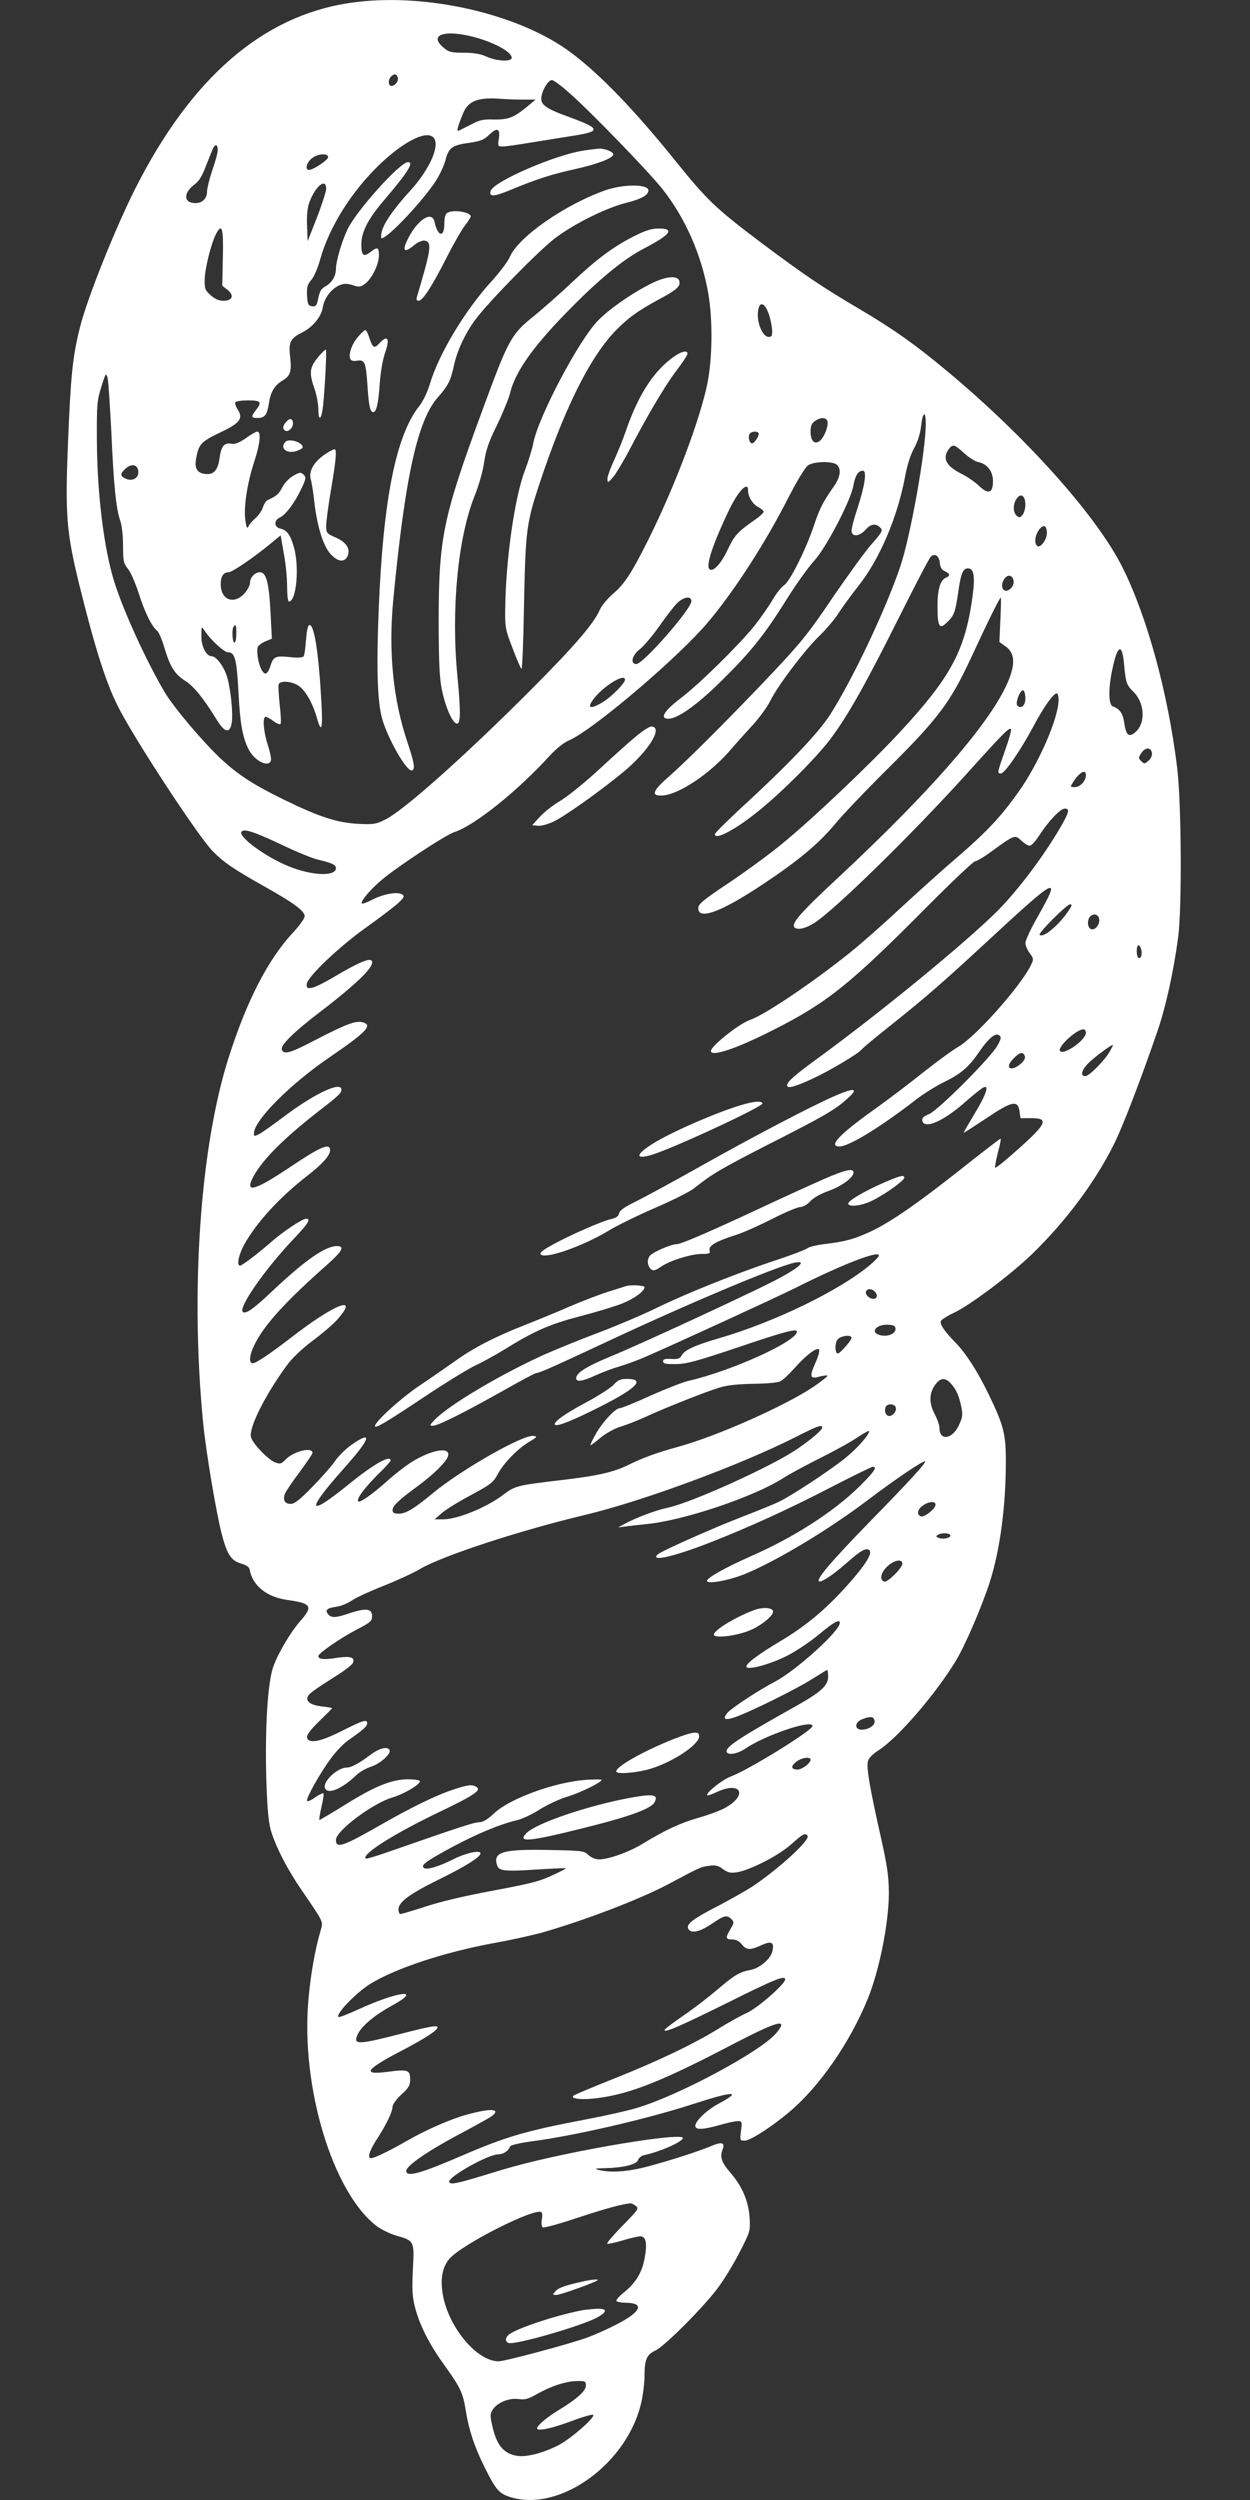 <?xml version="1.0" standalone="no"?>
<!DOCTYPE svg PUBLIC "-//W3C//DTD SVG 20010904//EN"
 "http://www.w3.org/TR/2001/REC-SVG-20010904/DTD/svg10.dtd">
<svg version="1.0" xmlns="http://www.w3.org/2000/svg"
 width="640pt" height="1280pt" viewBox="0 0 640 1280"
 preserveAspectRatio="xMidYMid meet">
<rect x="0" y="0" width="640" height="1280" fill="#333333" stroke="none"/>
<g transform="translate(0,1280) scale(0.1,-0.1)"
fill="#ffffff" stroke="none">
<path d="M1785 12784 c-444 -68 -807 -385 -1092 -949 -103 -204 -247 -564
-283 -709 -38 -150 -48 -247 -62 -599 -15 -365 -7 -455 57 -717 80 -324 137
-504 198 -625 80 -161 408 -662 485 -742 57 -58 104 -91 277 -188 142 -80 195
-120 195 -146 0 -11 -27 -49 -60 -84 -128 -138 -236 -347 -329 -639 -146 -457
-197 -1192 -131 -1871 15 -149 65 -449 94 -564 28 -110 49 -142 102 -157 25
-7 40 -17 42 -30 16 -84 87 -141 195 -156 121 -17 131 -32 66 -106 -53 -61
-114 -164 -140 -236 -28 -82 -42 -298 -36 -556 4 -150 11 -233 22 -275 21 -78
82 -199 153 -303 122 -179 117 -168 104 -215 -29 -98 -52 -229 -63 -357 -39
-445 124 -985 349 -1157 24 -18 69 -40 100 -49 93 -27 94 -27 86 -173 -5 -101
-3 -139 10 -191 23 -92 73 -191 148 -295 86 -120 98 -144 113 -239 16 -99 45
-186 97 -290 59 -118 74 -134 137 -153 256 -74 600 181 666 494 8 37 15 96 15
130 0 82 11 108 57 129 46 22 237 213 314 314 32 41 83 125 114 185 56 109 57
111 53 181 -6 84 -37 158 -96 227 -48 55 -57 82 -43 120 15 38 -3 43 -61 18
-75 -32 -288 -98 -370 -115 -81 -17 -153 -19 -203 -6 -24 6 -18 8 32 9 93 2
164 19 170 42 3 11 17 22 32 25 79 17 183 62 197 85 23 38 -567 -60 -871 -145
-27 -7 -103 -30 -168 -50 -122 -37 -157 -43 -157 -26 0 28 201 140 252 140 26
0 52 18 60 41 2 6 50 17 108 25 217 28 585 113 818 188 218 71 268 73 141 5
-61 -33 -119 -88 -119 -114 0 -21 41 -19 125 5 38 11 80 20 93 20 21 0 22 -3
16 -50 -6 -49 -6 -50 19 -50 29 0 142 73 232 150 153 130 307 353 398 576 60
149 108 389 108 544 -1 88 -8 137 -45 301 -53 237 -71 340 -62 372 3 15 25 37
55 56 98 63 289 284 394 456 47 77 136 283 175 406 52 163 82 387 82 617 0
141 -11 184 -90 347 -57 117 -114 205 -167 260 -56 57 -82 95 -76 110 2 8 32
27 66 43 84 39 292 196 401 301 173 168 325 371 421 566 44 88 136 328 221
575 43 125 82 302 106 480 20 150 17 689 -5 870 -47 384 -155 777 -281 1027
-133 265 -497 671 -903 1008 -160 133 -267 209 -443 313 -192 113 -285 176
-509 344 -230 174 -269 211 -439 422 -200 248 -378 434 -525 544 -269 204
-764 315 -1142 256z m690 -188 c84 -29 145 -67 145 -92 0 -21 -76 -18 -129 6
-30 14 -65 20 -116 20 -64 0 -77 3 -104 26 -89 75 31 98 204 40z m-439 -191
c7 -18 -12 -45 -32 -45 -17 0 -18 32 -2 48 16 16 27 15 34 -3z m871 -74 c100
-85 408 -403 484 -498 117 -148 200 -335 235 -533 24 -136 22 -337 -5 -467
-38 -185 -165 -520 -296 -785 -89 -179 -127 -238 -185 -287 -30 -26 -59 -61
-70 -85 -29 -68 -133 -189 -355 -411 -335 -336 -650 -616 -742 -661 -48 -24
-61 -26 -141 -22 -107 6 -199 36 -377 123 -156 76 -236 128 -323 209 -93 87
-243 264 -290 344 -93 158 -208 409 -256 560 -54 171 -89 456 -90 732 -1 179
1 201 23 270 22 71 24 73 32 45 4 -16 12 -140 19 -275 12 -273 24 -392 45
-454 9 -23 15 -79 15 -130 0 -79 3 -91 24 -117 14 -16 39 -73 56 -126 32 -100
66 -169 95 -193 8 -7 25 -45 36 -84 30 -100 53 -137 106 -171 45 -28 95 -90
162 -199 41 -67 67 -73 77 -20 8 46 -3 164 -22 234 -15 54 -56 110 -80 110
-28 0 -54 51 -53 104 0 51 0 51 17 26 32 -48 100 -110 120 -110 35 0 44 -35
53 -204 8 -160 21 -232 52 -293 31 -59 100 -94 114 -58 3 9 -4 45 -16 81 -22
68 -28 144 -11 144 6 0 24 -10 40 -22 16 -12 33 -19 36 -15 4 3 2 48 -4 99 -5
50 -8 98 -5 105 8 19 64 16 100 -7 34 -21 72 -86 94 -160 24 -87 32 -69 25 65
-13 250 -36 405 -61 405 -8 0 -14 -24 -18 -75 -3 -41 -8 -79 -12 -85 -5 -7
-30 -9 -74 -4 -73 7 -81 3 -98 -50 -5 -17 -14 -31 -21 -34 -22 -7 -49 72 -44
130 1 10 18 24 38 33 l36 15 -7 137 c-8 150 -22 203 -54 203 -26 0 -51 -26
-51 -55 0 -12 -13 -37 -29 -54 -55 -59 -121 -32 -121 49 0 38 14 60 40 60 18
0 120 69 206 139 l61 50 16 -92 c10 -51 17 -128 17 -170 0 -42 4 -77 9 -77 39
0 55 180 25 281 -18 62 -35 85 -70 93 -32 8 -32 43 0 57 30 14 78 79 111 151
22 47 23 54 9 68 -13 13 -19 13 -51 -5 -21 -12 -46 -37 -57 -59 -19 -36 -29
-45 -75 -66 -8 -3 -20 -21 -25 -38 -6 -18 -23 -42 -38 -55 -14 -12 -30 -30
-35 -41 -8 -15 -11 -9 -17 31 -9 68 10 190 45 297 31 94 37 156 16 156 -6 0
-33 -15 -59 -34 -34 -23 -55 -32 -73 -28 -37 7 -53 -13 -61 -74 -8 -65 -34
-90 -83 -79 -35 7 -46 32 -36 82 13 69 25 82 121 128 104 49 121 73 90 120 -9
14 -14 30 -11 35 3 6 33 10 66 10 65 0 72 -8 39 -50 -26 -34 -25 -40 9 -40 36
0 48 15 57 70 9 63 28 95 68 120 44 26 50 46 41 127 -8 73 2 91 66 123 52 27
95 80 102 128 8 47 44 94 86 112 23 9 38 9 67 0 32 -11 39 -10 63 7 35 26 71
99 71 145 0 43 -7 46 -44 17 -35 -27 -46 -17 -46 40 0 62 34 129 113 222 125
146 158 199 126 199 -41 0 -266 -251 -310 -345 -30 -63 -59 -164 -59 -202 0
-35 -19 -68 -50 -87 -28 -16 -32 -22 -44 -79 -5 -22 -12 -28 -29 -25 -19 3
-22 10 -25 54 -2 43 1 56 22 81 14 16 34 63 45 104 46 166 161 350 309 491
117 111 229 169 268 137 42 -34 -11 -160 -115 -275 -85 -92 -139 -171 -147
-213 -4 -17 -3 -31 0 -31 31 0 209 189 277 293 20 31 43 80 50 108 16 63 34
76 123 88 57 8 75 16 102 42 40 39 56 31 48 -22 -6 -37 -5 -39 20 -39 14 0 79
9 143 20 65 10 160 26 212 34 150 23 148 37 -13 96 -129 47 -152 65 -143 110
8 38 35 80 53 80 7 0 44 -26 81 -59z m-229 -41 l64 0 -43 -36 c-68 -56 -96
-67 -170 -66 -56 2 -74 -2 -122 -28 -31 -16 -59 -30 -62 -30 -8 0 2 32 27 92
26 62 77 81 193 72 28 -2 79 -4 113 -4z m-1565 -273 c-3 -18 -17 -63 -30 -101
-12 -38 -23 -82 -23 -97 0 -35 -24 -59 -59 -59 -61 0 -64 50 -7 94 25 18 42
46 61 98 16 40 32 81 37 91 14 27 28 10 21 -26z m567 -22 c0 -14 -76 -65 -98
-65 -22 0 -12 38 14 59 31 25 84 28 84 6z m-10 -161 c0 -14 -21 -80 -47 -147
l-48 -122 -3 80 c-2 55 2 93 13 122 31 81 85 124 85 67z m-529 -354 l-3 -143
27 -21 c36 -29 25 -56 -21 -56 -23 0 -44 9 -66 29 -28 25 -31 33 -30 80 1 56
33 185 58 233 31 59 39 29 35 -122z m2793 -282 c9 -24 17 -61 19 -83 2 -34 -1
-40 -18 -40 -26 0 -55 58 -55 111 0 69 30 76 54 12z m806 -567 c0 -141 -79
-582 -132 -736 -76 -223 -246 -580 -359 -756 -63 -97 -215 -256 -472 -492 -64
-60 -117 -113 -117 -118 0 -33 107 24 224 119 118 95 293 270 366 366 91 121
181 281 356 631 80 160 151 296 159 304 21 21 43 6 47 -31 2 -23 10 -36 26
-43 26 -11 28 -23 7 -32 -30 -11 -45 -59 -45 -145 0 -105 9 -122 45 -88 40 37
46 54 61 157 13 95 24 123 50 123 33 0 38 -46 20 -168 -39 -260 -113 -395
-370 -672 -148 -160 -447 -444 -599 -568 -64 -53 -188 -144 -275 -202 -133
-89 -157 -109 -157 -130 0 -63 119 -19 333 124 179 119 281 204 365 304 39 48
162 177 273 287 256 254 319 338 423 561 86 186 149 314 155 314 2 0 1 -51 -2
-113 l-5 -114 31 -22 c41 -29 50 -74 27 -144 -65 -203 -378 -570 -898 -1054
-188 -175 -232 -228 -206 -244 19 -11 57 -1 99 26 103 65 506 460 781 765 191
212 216 236 225 227 4 -4 -10 -53 -30 -109 -41 -117 -41 -118 -21 -118 19 0
97 113 165 239 54 102 103 171 121 171 5 0 9 -15 9 -33 0 -93 -102 -328 -207
-474 -88 -124 -161 -202 -306 -327 -73 -62 -206 -182 -297 -266 -90 -84 -205
-185 -255 -225 -193 -155 -439 -321 -515 -347 -57 -20 -200 -134 -200 -159 0
-32 131 12 316 106 276 139 394 233 785 627 130 131 243 238 251 238 9 0 49
24 89 54 113 82 116 83 148 52 15 -14 34 -26 43 -26 9 0 31 24 49 53 47 72
108 137 130 137 26 0 24 -15 -12 -79 -83 -148 -225 -338 -333 -446 -166 -165
-594 -516 -921 -755 -117 -85 -155 -119 -155 -137 0 -18 37 -9 128 33 85 39
234 127 253 150 7 9 79 69 159 132 175 140 261 215 490 427 354 328 376 339
255 125 -36 -63 -65 -125 -65 -138 0 -13 10 -36 22 -52 21 -28 21 -32 6 -62
-51 -106 -282 -366 -372 -418 -28 -16 -109 -75 -181 -132 -71 -57 -186 -144
-255 -193 -176 -126 -230 -185 -172 -185 49 0 213 101 392 240 36 28 98 67
138 87 89 43 131 78 183 154 49 72 86 104 105 88 12 -9 10 -18 -9 -52 -33 -61
-304 -332 -350 -351 -27 -11 -38 -21 -35 -33 9 -47 106 -6 219 94 41 36 82 69
92 74 34 19 18 -33 -43 -133 -32 -54 -58 -98 -56 -98 2 0 55 34 117 75 130 88
161 94 169 35 l5 -35 55 0 c98 0 81 -30 -113 -199 -37 -32 -69 -57 -72 -55 -2
3 4 37 14 77 11 40 17 72 14 72 -3 0 -67 -49 -142 -108 -275 -219 -421 -321
-533 -372 -78 -35 -122 -47 -221 -59 -43 -5 -85 -15 -93 -22 -9 -7 -79 -34
-157 -60 -201 -66 -460 -170 -612 -244 -71 -35 -203 -91 -292 -125 -89 -33
-217 -85 -285 -115 -224 -101 -490 -259 -562 -334 -27 -28 -28 -31 -10 -31 26
0 158 66 359 179 88 50 165 91 171 91 15 0 85 31 354 157 418 196 873 388 968
408 74 15 16 -33 -124 -103 -153 -77 -680 -321 -813 -375 -130 -54 -181 -86
-181 -114 0 -20 32 -16 101 16 35 16 90 36 121 45 31 9 92 31 135 50 132 57
670 304 772 355 235 118 421 190 421 163 0 -6 -21 -28 -47 -50 -158 -131 -485
-290 -769 -373 -127 -37 -179 -61 -194 -89 -9 -16 -19 -20 -53 -18 -32 2 -42
-1 -42 -12 0 -12 14 -15 65 -14 54 0 107 15 305 81 252 86 315 102 315 85 0
-50 -336 -202 -555 -252 -27 -6 -114 -40 -193 -75 -78 -36 -150 -65 -159 -65
-23 0 -93 -76 -126 -138 -16 -29 -26 -52 -24 -52 3 0 27 18 53 40 27 22 71 46
99 55 29 8 87 31 131 51 109 50 307 128 379 150 41 12 96 18 175 19 66 1 124
6 136 13 12 6 43 35 69 64 59 67 116 111 128 99 5 -5 -2 -33 -18 -69 -32 -72
-28 -84 21 -70 20 5 38 7 41 5 2 -3 -30 -29 -73 -58 -143 -96 -488 -250 -686
-305 -119 -33 -184 -57 -256 -92 -79 -40 -163 -59 -364 -82 -210 -25 -222 -28
-281 -73 -87 -66 -237 -127 -310 -126 l-42 0 37 32 c20 18 87 59 149 92 100
54 115 65 136 105 30 57 104 134 163 168 41 25 43 27 21 30 -53 8 -373 -175
-516 -294 -94 -78 -137 -104 -172 -104 -25 0 -33 4 -33 18 0 22 30 51 130 124
78 58 143 121 153 150 19 54 -84 37 -189 -30 -33 -21 -89 -65 -124 -97 -75
-67 -138 -111 -146 -102 -11 11 33 70 100 137 37 35 66 68 66 72 0 31 -87 -18
-215 -122 -215 -174 -222 -140 -18 89 131 147 143 191 32 113 -29 -20 -67 -58
-83 -82 -17 -25 -69 -84 -116 -132 -64 -66 -92 -88 -112 -88 -30 0 -41 20 -29
53 5 12 39 62 75 110 36 49 66 93 66 98 0 33 -99 8 -139 -35 -20 -21 -27 -23
-51 -14 -35 12 -117 97 -125 130 -12 47 72 215 184 368 27 37 77 84 131 125
49 36 107 86 129 111 112 128 -17 77 -234 -91 -109 -84 -184 -135 -201 -135
-22 0 -17 45 11 99 50 100 159 219 368 404 81 72 94 97 52 97 -61 0 -167 -75
-342 -241 -85 -80 -126 -109 -140 -96 -23 24 118 225 269 383 67 71 81 94 55
94 -20 0 -124 -70 -182 -122 -63 -55 -145 -118 -156 -118 -19 0 -7 56 22 109
65 115 180 240 321 350 79 61 118 105 118 132 0 39 -48 19 -204 -86 -186 -124
-236 -137 -188 -48 49 91 167 207 370 362 39 30 74 61 77 69 26 68 -123 3
-298 -130 -51 -38 -104 -76 -119 -84 -26 -13 -28 -13 -28 3 0 66 187 254 392
393 187 128 218 162 164 176 -35 9 -83 -9 -234 -87 -136 -71 -168 -81 -179
-53 -8 22 59 89 201 197 193 148 281 236 258 259 -13 13 -70 -12 -187 -81 -48
-29 -100 -55 -116 -58 -25 -5 -29 -2 -29 17 0 35 165 192 304 291 65 46 137
101 160 121 34 31 39 39 26 48 -22 16 -93 4 -151 -25 -28 -15 -53 -24 -56 -21
-9 8 34 62 90 111 69 63 337 240 384 255 101 32 323 210 485 388 37 40 74 70
105 83 111 49 498 373 676 567 129 141 307 409 431 650 56 110 98 179 114 190
31 20 123 22 146 3 25 -21 19 -64 -15 -112 -58 -83 -72 -112 -101 -198 -42
-125 -123 -287 -153 -307 -14 -9 -42 -44 -61 -78 -20 -33 -61 -92 -92 -131
-80 -99 -283 -299 -377 -370 -85 -64 -109 -105 -63 -105 49 0 152 74 283 205
146 145 212 229 330 418 44 70 104 153 133 185 61 66 186 305 201 384 9 52 25
78 49 78 21 0 11 -73 -27 -190 -17 -51 -31 -103 -31 -116 0 -35 40 -32 73 5
27 31 55 33 78 5 9 -11 -1 -27 -45 -76 -31 -34 -120 -157 -199 -272 -123 -183
-164 -234 -307 -386 -209 -221 -432 -445 -533 -534 -87 -76 -96 -102 -35 -99
82 5 236 107 339 223 35 41 91 103 124 139 33 36 73 91 88 121 37 77 178 263
253 335 34 33 78 85 97 115 19 30 65 93 102 140 109 137 201 353 240 565 10
55 28 109 45 140 18 32 31 73 36 113 8 74 24 83 24 13z m-504 14 c8 -20 -13
-79 -36 -100 -28 -25 -50 -4 -50 46 0 28 6 42 22 53 28 20 57 20 64 1z m-352
-63 c6 -10 -21 -52 -33 -52 -13 0 -21 28 -15 45 7 16 39 21 48 7z m1052 -102
c24 -22 57 -43 73 -46 45 -9 74 -46 75 -95 1 -64 -23 -73 -71 -27 -21 20 -61
48 -90 62 -78 39 -99 78 -67 124 21 30 30 28 80 -18z m-4228 -92 c4 -35 -29
-55 -64 -39 -30 13 -30 25 -2 51 31 28 62 23 66 -12z m3122 -98 c0 -33 23 -71
52 -86 15 -8 28 -19 28 -24 0 -6 -21 -25 -47 -43 -85 -59 -103 -78 -138 -153
-36 -76 -79 -119 -95 -95 -14 23 23 133 100 294 47 100 100 157 100 107z
m1420 -74 c0 -18 -6 -41 -14 -51 -12 -16 -16 -17 -30 -6 -20 17 -21 60 0 89
21 30 44 13 44 -32z m110 -145 c0 -34 -32 -77 -48 -67 -15 9 -15 41 -1 69 24
45 49 44 49 -2z m-170 -252 c0 -24 -27 -49 -45 -43 -20 8 -19 43 2 66 19 21
43 8 43 -23z m-1650 -97 c0 -40 -247 -322 -282 -322 -33 0 -22 46 18 76 19 15
63 66 96 113 33 47 74 101 91 119 34 36 77 44 77 14z m-2330 -167 c0 -25 -4
-45 -10 -45 -11 0 -14 73 -3 83 11 12 13 8 13 -38z m4545 -153 c9 -99 12 -108
50 -146 56 -56 61 -159 9 -204 -34 -30 -49 -17 -58 47 -6 47 -23 72 -58 84
-23 8 -24 92 -3 189 26 126 50 138 60 30z m-2555 -82 c0 -17 -64 -83 -109
-112 -72 -45 -92 -35 -44 23 54 64 153 122 153 89z m2050 -96 c0 -36 -22 -56
-41 -37 -13 13 16 87 31 78 5 -3 10 -22 10 -41z m648 -280 c2 -11 -6 -29 -18
-39 -19 -17 -22 -17 -37 -2 -15 15 -15 18 1 42 20 30 50 30 54 -1z m-338 -112
c0 -30 -29 -62 -57 -62 -25 0 -25 0 -7 28 31 48 64 66 64 34z m-4118 -357 c75
-36 158 -70 185 -76 72 -17 93 -27 93 -44 0 -44 -124 -39 -243 10 -116 47
-257 150 -241 176 11 18 62 2 206 -66z m4042 -317 c-44 -78 -141 -165 -161
-144 -9 8 139 156 156 156 7 0 9 -6 5 -12z m144 -63 c4 -28 -21 -60 -42 -52
-19 7 -21 48 -4 65 18 18 42 10 46 -13z m215 -156 c7 -25 -2 -51 -14 -43 -12
7 -12 64 0 64 5 0 11 -9 14 -21z m-283 -427 c0 -36 -111 -115 -132 -94 -18 18
82 112 120 112 6 0 12 -8 12 -18z m123 -94 c-26 -47 -107 -128 -126 -128 -29
0 -19 34 21 72 32 30 110 88 120 88 2 0 -5 -14 -15 -32z m-436 -25 c4 -10 -3
-24 -21 -40 -52 -44 -85 -20 -37 27 33 34 49 37 58 13z m-769 -1205 c18 -18
14 -38 -7 -38 -22 0 -45 25 -36 40 8 13 28 13 43 -2z m107 -193 c0 -24 -41
-41 -79 -31 -55 14 -19 58 44 53 27 -1 35 -6 35 -22z m-225 -45 c0 -12 -59
-80 -70 -80 -15 0 -17 50 -3 70 14 21 73 29 73 10z m507 -232 c29 -32 41 -59
54 -117 9 -43 8 -56 -10 -95 -33 -75 -101 -86 -101 -17 0 14 -12 48 -26 74
-29 56 -27 108 8 152 24 31 48 32 75 3z m-281 -123 c7 -18 -13 -45 -33 -45
-17 0 -27 24 -19 45 7 20 45 19 52 0z m-376 -104 c0 -13 -58 -62 -130 -111
-131 -89 -542 -275 -663 -300 -59 -12 -167 -53 -222 -84 l-30 -16 35 4 c19 3
66 8 104 12 191 17 554 139 706 236 30 20 116 66 190 103 74 37 161 85 192
107 32 21 58 35 58 31 0 -20 -60 -88 -123 -139 -85 -68 -282 -197 -341 -224
-22 -11 -106 -45 -186 -76 -160 -62 -417 -177 -433 -193 -39 -39 83 -11 268
61 201 79 401 170 621 284 111 57 206 104 213 104 24 0 8 -24 -66 -98 -132
-131 -339 -264 -561 -361 -126 -56 -222 -109 -222 -125 0 -19 118 3 201 38
168 71 426 227 628 380 130 99 280 200 287 194 7 -7 -71 -93 -301 -328 -182
-188 -255 -274 -242 -286 9 -9 72 32 141 93 73 65 102 81 118 65 16 -16 -25
-80 -114 -179 -110 -123 -211 -207 -338 -283 -126 -75 -189 -124 -177 -136 14
-14 119 15 202 56 45 22 120 72 166 110 79 66 109 82 109 61 0 -42 -224 -244
-332 -301 -81 -42 -218 -132 -242 -158 -29 -33 -16 -42 34 -25 73 24 322 147
399 197 40 25 74 46 76 46 3 0 5 -15 5 -34 0 -47 -37 -80 -173 -156 -270 -151
-347 -201 -347 -226 0 -23 54 -16 96 13 103 70 344 151 344 116 0 -23 -331
-227 -419 -259 -42 -16 -121 -78 -121 -95 0 -5 25 4 55 18 118 53 154 -16 42
-81 -23 -14 -85 -37 -137 -52 -95 -27 -171 -62 -288 -133 -69 -43 -176 -81
-224 -81 -19 0 -41 9 -56 23 -22 21 -33 22 -201 25 -237 5 -288 -10 -266 -78
9 -29 37 -33 201 -22 82 5 150 8 152 7 2 -1 -25 -16 -60 -32 -71 -34 -108 -44
-287 -78 -192 -36 -297 -61 -398 -95 -51 -16 -97 -30 -103 -30 -5 0 -10 11
-10 24 0 37 57 79 205 152 140 69 215 116 215 135 0 18 -75 2 -138 -30 -77
-39 -140 -57 -153 -44 -14 14 11 33 146 106 125 67 244 117 330 137 27 6 81
31 119 56 39 24 102 54 141 65 65 20 175 73 175 86 0 3 -37 3 -82 0 -159 -12
-387 -95 -468 -171 -34 -32 -58 -46 -77 -46 -26 0 -107 -27 -457 -149 -65 -23
-121 -40 -124 -37 -21 22 143 126 372 236 186 89 222 114 195 131 -22 14 -45
11 -125 -16 -84 -28 -212 -91 -359 -175 -199 -114 -235 -127 -235 -80 0 46
188 187 289 217 57 16 141 66 141 83 0 6 -28 10 -62 10 -85 -1 -171 -36 -327
-134 -68 -42 -125 -76 -126 -74 -2 2 3 32 11 67 8 35 13 66 10 69 -3 3 -23 -7
-43 -21 -21 -15 -39 -23 -41 -17 -5 14 65 139 120 214 26 36 67 79 90 95 76
53 98 72 98 87 0 23 -19 17 -127 -37 -111 -57 -174 -69 -181 -35 -3 12 17 39
62 83 36 35 66 65 66 67 0 2 -23 6 -52 9 -56 7 -82 24 -73 49 7 17 29 33 153
112 40 25 75 53 79 62 11 29 -11 36 -82 26 -66 -11 -95 -8 -95 9 0 14 111 91
195 135 72 37 80 44 80 70 0 38 -31 42 -113 15 -73 -25 -95 -26 -112 -6 -17
21 -6 32 40 38 23 3 58 17 79 31 21 15 95 49 166 77 70 28 153 66 184 85 115
68 512 198 848 278 297 71 796 256 1078 399 110 56 135 65 135 48z m580 -395
c0 -21 -58 -66 -75 -60 -26 11 -16 42 20 62 28 16 55 15 55 -2z m75 -155 c8
-13 -31 -24 -56 -16 -17 6 -19 9 -8 16 18 12 56 11 64 0z m-245 -147 c0 -22
-76 -97 -92 -92 -26 9 -19 44 13 76 35 34 79 43 79 16z m-143 -800 c7 -19 -14
-41 -47 -48 -54 -13 -64 34 -12 53 39 14 52 13 59 -5z m-327 -204 c0 -17 -43
-50 -66 -50 -34 0 -37 16 -8 39 27 22 74 29 74 11z m-15 -390 c13 -21 -146
-167 -280 -257 -33 -22 -110 -65 -170 -97 -133 -68 -171 -96 -162 -119 11 -29
58 -20 121 23 65 44 77 47 101 24 14 -15 14 -19 -5 -51 -27 -45 -25 -53 9 -53
20 0 36 -9 49 -25 24 -30 43 -31 101 -4 51 23 66 15 56 -30 -8 -40 -65 -88
-112 -97 -55 -10 -83 -26 -169 -100 -43 -36 -108 -87 -144 -112 -106 -74 -132
-94 -127 -98 9 -9 93 29 324 143 240 120 293 141 293 118 0 -23 -142 -147
-196 -171 -29 -13 -90 -47 -136 -75 -127 -80 -313 -169 -538 -259 -113 -45
-209 -85 -214 -90 -18 -17 48 -23 133 -11 164 23 327 88 682 274 235 122 289
136 223 57 -80 -95 -507 -323 -718 -384 -47 -14 -159 -39 -249 -56 -315 -60
-412 -88 -642 -187 -213 -92 -285 -112 -285 -78 0 25 103 97 257 180 82 43
160 87 176 97 58 41 3 46 -123 11 -82 -22 -214 -80 -310 -136 -85 -49 -163
-87 -181 -87 -20 0 -7 40 33 101 48 75 77 136 78 164 0 10 20 38 45 61 38 34
45 47 45 78 0 47 -12 52 -109 39 -142 -19 -124 9 74 112 116 61 175 100 175
115 0 12 -35 6 -195 -35 -219 -56 -241 -56 -211 4 21 41 88 96 174 143 160 88
33 74 -171 -19 -54 -25 -101 -43 -104 -40 -15 16 92 126 165 171 133 80 375
160 628 207 90 16 203 41 252 55 223 64 500 171 642 246 161 86 168 90 210 95
33 5 48 1 72 -17 25 -18 38 -21 71 -16 69 11 218 88 280 145 58 52 71 59 82
41z m-880 -1894 c18 -13 13 -19 -68 -102 -48 -49 -83 -90 -78 -92 6 -2 41 6
79 17 38 12 79 21 90 21 30 0 37 -36 22 -115 -14 -73 -46 -125 -109 -175 -22
-18 -38 -37 -35 -41 3 -5 24 -9 47 -9 98 -1 81 -45 -42 -109 -44 -23 -111 -53
-148 -67 -88 -33 -427 -124 -461 -124 -110 1 -253 171 -284 337 -15 83 -4 146
34 189 65 74 433 260 469 238 6 -3 7 -20 3 -39 -3 -19 -1 -35 5 -39 6 -4 86
18 178 49 144 47 223 69 269 74 5 1 19 -5 29 -13z m-255 -920 c0 -27 -46 -69
-140 -126 -61 -37 -110 -79 -110 -93 0 -17 79 0 181 39 54 20 102 34 106 30
12 -12 -110 -119 -175 -154 -76 -40 -166 -64 -214 -56 -70 11 -106 55 -128
156 -11 49 -11 60 3 81 24 36 82 60 131 54 33 -5 50 0 93 24 73 42 150 67 206
68 43 1 47 -1 47 -23z"/>
<path d="M2988 12029 c-143 -21 -456 -156 -475 -205 -12 -33 14 -32 97 2 137
57 214 82 338 109 115 26 192 56 192 75 0 13 -44 30 -73 29 -12 -1 -48 -5 -79
-10z"/>
<path d="M3100 11826 c-209 -74 -446 -239 -490 -342 -10 -23 -52 -79 -94 -125
-136 -149 -270 -373 -315 -525 -12 -41 -35 -88 -52 -110 -121 -150 -187 -477
-210 -1044 -12 -295 -7 -465 16 -554 28 -105 131 -286 156 -270 15 9 10 39
-26 147 -73 217 -97 464 -71 732 61 629 124 913 228 1031 53 60 66 87 82 162
16 75 55 160 108 233 60 84 331 361 412 421 100 75 259 153 360 179 78 19 116
40 116 64 0 33 -127 33 -220 1z"/>
<path d="M2290 11710 c-10 -6 -15 -25 -15 -57 0 -71 -34 -65 -50 10 -12 60
-85 15 -135 -83 -34 -66 -21 -79 32 -34 17 14 40 24 52 22 39 -6 34 -43 -40
-290 -3 -11 0 -18 9 -18 21 0 67 71 141 216 36 72 80 148 96 169 17 21 30 42
30 47 0 22 -91 37 -120 18z"/>
<path d="M3249 11592 c-107 -54 -190 -115 -321 -238 -62 -59 -147 -133 -188
-167 -124 -99 -135 -120 -270 -487 -204 -555 -224 -652 -224 -1095 1 -203 4
-278 17 -339 19 -91 55 -171 77 -171 19 0 19 65 2 242 -33 341 2 710 88 924
22 55 43 129 49 174 9 61 23 103 66 189 29 61 59 134 66 161 27 115 125 251
324 450 144 145 263 241 359 291 140 73 163 104 78 104 -35 0 -67 -10 -123
-38z"/>
<path d="M3326 11344 c-93 -47 -205 -125 -263 -184 -97 -97 -308 -496 -333
-631 -5 -28 -25 -92 -44 -142 -51 -136 -95 -446 -99 -688 -2 -110 -1 -118 37
-217 21 -56 42 -104 46 -107 4 -2 10 147 13 333 8 376 12 412 78 612 127 384
256 645 387 783 67 69 116 105 231 167 88 47 108 66 98 94 -11 28 -75 20 -151
-20z"/>
<path d="M1831 11073 c-32 -38 -49 -93 -36 -113 4 -7 18 -10 31 -7 41 7 47 -6
55 -120 7 -111 14 -143 30 -143 16 0 26 42 33 143 4 57 15 124 27 159 26 73
15 96 -26 53 -29 -32 -37 -28 -55 28 -6 20 -15 37 -20 37 -5 0 -22 -17 -39
-37z"/>
<path d="M1643 10988 c-59 -66 -63 -91 -33 -178 11 -30 19 -76 20 -102 0 -69
16 -59 24 14 10 98 20 288 14 288 -2 0 -14 -10 -25 -22z"/>
<path d="M3433 10961 c-95 -74 -169 -194 -228 -366 -15 -44 -43 -112 -61 -152
-19 -40 -34 -83 -34 -95 1 -22 2 -21 29 9 15 18 49 75 76 125 98 188 187 339
245 416 33 43 60 84 60 91 0 22 -39 10 -87 -28z"/>
<path d="M1466 10641 c-18 -20 -21 -37 -6 -46 15 -9 40 14 40 36 0 26 -15 31
-34 10z"/>
<path d="M1462 10538 c-32 -32 6 -64 57 -47 17 6 31 14 31 19 0 25 -69 47 -88
28z"/>
<path d="M1675 10481 c-65 -40 -96 -91 -84 -135 5 -17 14 -71 19 -121 15 -123
44 -217 81 -260 38 -43 75 -47 90 -9 13 37 -10 70 -67 94 -41 18 -44 22 -44
58 0 21 11 105 25 186 26 153 30 206 18 206 -5 0 -21 -8 -38 -19z"/>
<path d="M3259 9032 c-32 -26 -117 -102 -190 -170 -74 -68 -164 -141 -200
-162 -36 -21 -83 -58 -105 -82 l-39 -43 28 -3 c15 -2 51 7 80 21 55 25 245
160 358 254 133 110 208 234 142 233 -10 -1 -43 -22 -74 -48z"/>
<path d="M4270 7187 c-119 -52 -424 -212 -690 -362 -135 -76 -281 -155 -325
-177 -56 -27 -82 -45 -85 -60 -4 -16 -16 -24 -42 -30 -44 -9 -220 -86 -306
-135 -45 -25 -61 -38 -53 -46 25 -25 222 45 354 126 40 24 144 75 232 113 88
38 178 83 200 101 90 72 136 99 382 225 272 138 337 175 396 228 68 59 46 65
-63 17z"/>
<path d="M3760 7131 c-104 -34 -281 -110 -375 -162 -122 -67 -150 -111 -52
-83 107 31 580 251 571 265 -9 16 -57 9 -144 -20z"/>
<path d="M4225 6766 c-55 -24 -199 -89 -320 -146 -265 -124 -418 -190 -439
-190 -31 0 -126 -42 -140 -61 -15 -22 -11 -52 9 -69 10 -8 23 -4 50 15 48 32
154 65 210 65 38 0 42 2 38 19 -6 23 36 47 132 77 33 10 115 46 184 81 68 35
135 63 148 63 14 0 36 12 51 29 16 18 55 40 96 54 67 25 126 68 126 94 0 23
-42 14 -145 -31z"/>
<path d="M4530 6747 c-106 -46 -192 -97 -187 -111 7 -18 73 -9 129 20 62 31
158 100 158 114 0 16 -21 11 -100 -23z"/>
<path d="M3205 6215 c-5 -2 -48 -15 -95 -30 -47 -15 -137 -50 -200 -77 -63
-28 -167 -70 -230 -95 -147 -58 -254 -113 -349 -181 -42 -30 -123 -86 -181
-125 -96 -64 -230 -186 -230 -208 0 -15 50 14 257 152 108 72 223 142 257 158
33 15 102 53 151 83 151 94 232 129 386 169 81 21 176 50 212 64 65 26 117 64
117 85 0 9 -70 13 -95 5z"/>
<path d="M3142 5710 c-15 -16 -79 -57 -142 -91 -110 -58 -170 -102 -158 -114
10 -11 102 27 239 97 181 92 224 138 128 138 -32 0 -46 -6 -67 -30z"/>
<path d="M3860 4556 c-103 -39 -215 -109 -204 -128 10 -16 110 -4 177 22 61
23 132 81 125 102 -6 18 -56 20 -98 4z"/>
<path d="M3449 3896 c-159 -63 -306 -147 -293 -168 8 -13 110 -4 175 16 117
36 249 124 249 167 0 27 -31 24 -131 -15z"/>
<path d="M1900 3818 c-57 -44 -101 -68 -125 -68 -47 0 -124 -72 -111 -105 13
-35 88 -4 160 66 16 16 51 36 77 44 48 16 105 68 93 86 -11 18 -52 8 -94 -23z"/>
<path d="M3225 3595 c-215 -40 -478 -129 -529 -180 -50 -51 11 -45 306 29 224
56 332 96 349 128 22 40 -6 45 -126 23z"/>
<path d="M2985 1119 c-90 -20 -125 -32 -141 -50 -16 -18 -16 -19 5 -19 20 0
199 64 210 75 7 7 -29 4 -74 -6z"/>
<path d="M2990 973 c-120 -21 -323 -86 -377 -121 -26 -16 -30 -40 -9 -48 32
-12 385 90 458 133 48 28 47 43 -4 42 -23 -1 -54 -4 -68 -6z"/>
</g>
</svg>
